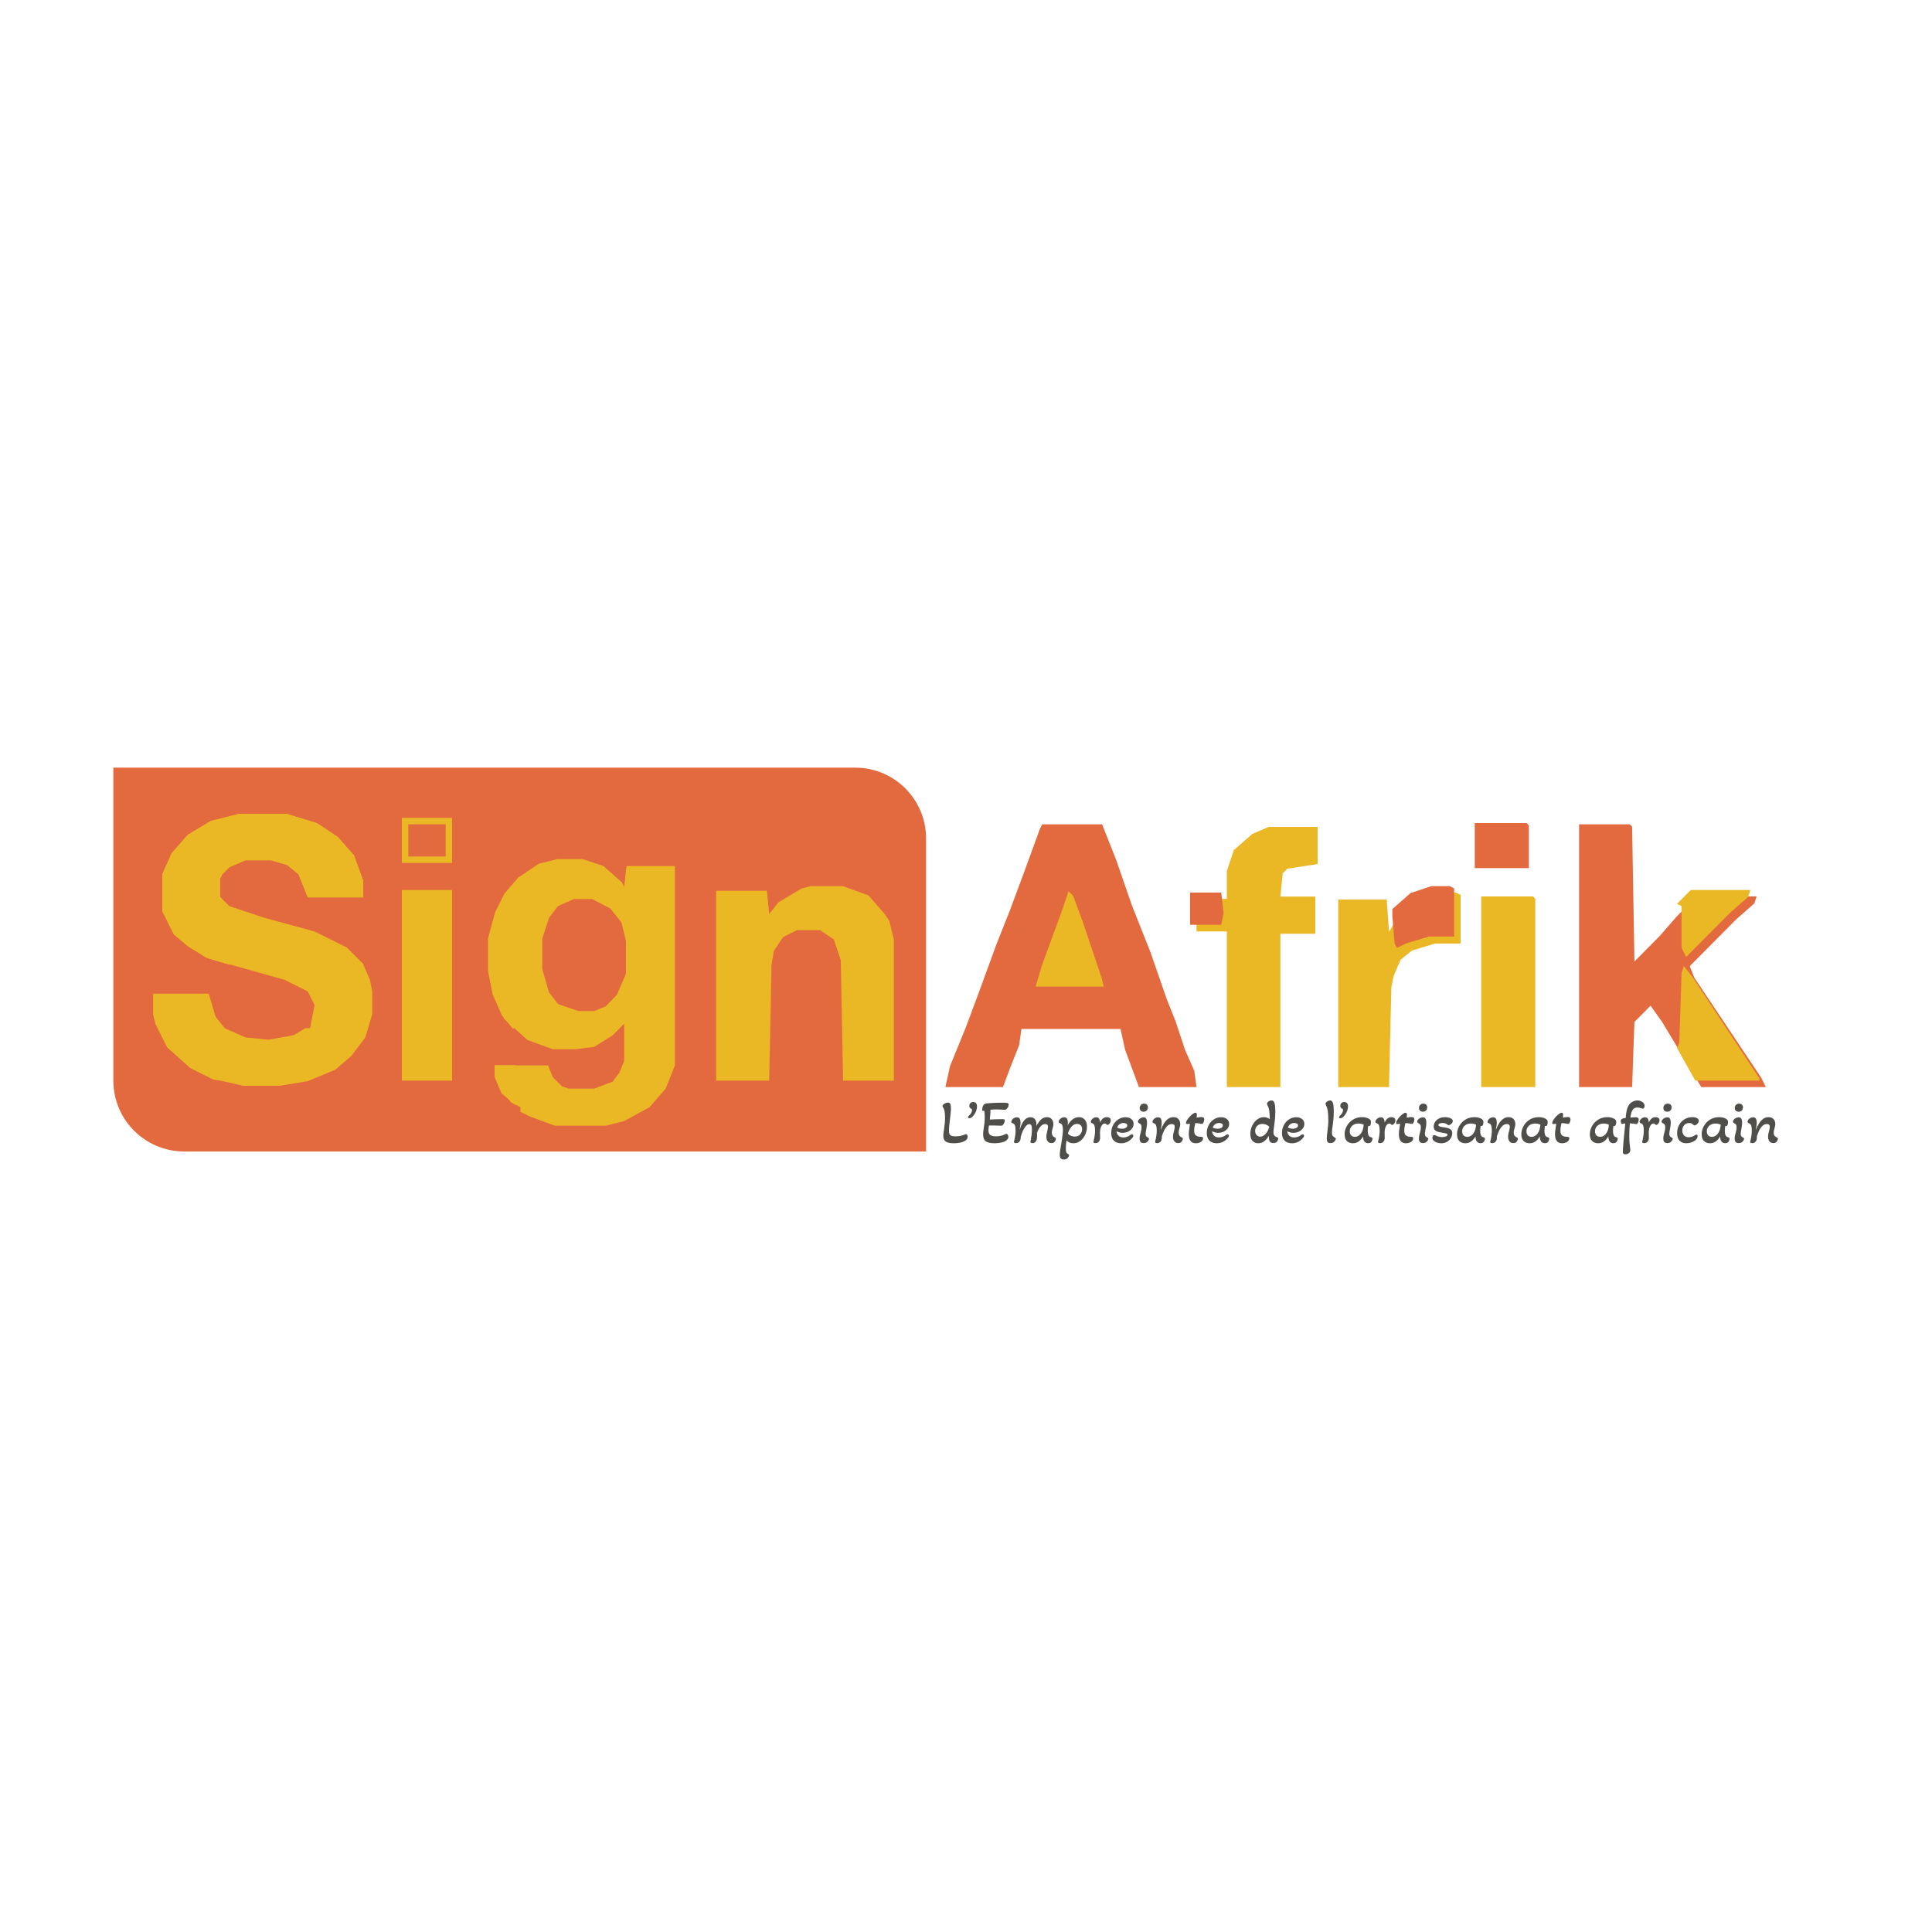 <svg width="1500" height="1500" viewBox="0 0 1500 1500" fill="none" xmlns="http://www.w3.org/2000/svg">
<path d="M88 596H664C694.376 596 719 620.624 719 651V894H143C112.624 894 88 869.376 88 839V596Z" fill="#E3693F"/>
<path d="M432.704 667H452.395L468.506 672.4L482.827 685L484.617 688.6L486.407 672.4H524V827.2L516.84 845.2L504.309 859.6L484.617 870.4L470.296 874H430.914L411.222 866.8L404.062 863.2V859.6L396.901 856L387.951 845.2L384.37 836.2V827.2H425.543L429.123 836.2L436.284 843.4L441.654 845.2H461.346L475.667 839.8L481.037 832.6L484.617 823.6V794.8L475.667 803.8L461.346 812.8L447.025 814.6H429.123L409.432 807.4L391.531 791.2L382.58 771.4L379 753.4V728.2L384.37 708.4L391.531 694L402.272 681.4L418.383 670.6L432.704 667Z" fill="#EAB725"/>
<g filter="url(#filter0_d_67_1482)">
<path d="M804.138 635H850.651L861.385 662.08L873.908 698.186L888.22 734.292L900.743 770.398L907.899 788.451L915.055 810.115L922.211 826.363L924 839H879.275L868.541 810.115L864.963 793.867H788.037L786.248 806.504L779.092 824.558L773.725 839H729L732.578 822.752L745.101 792.062L755.835 763.177L768.358 728.876L779.092 701.796L789.826 672.912L802.349 638.611L804.138 635Z" fill="#E3693F"/>
</g>
<path d="M185.211 632H222.789L246.053 639.153L262.158 649.881L274.684 664.186L281.842 683.856V696.373H238.895L231.737 678.492L222.789 671.339L210.263 667.763H190.579L178.053 673.127L172.684 678.492L170.895 682.068V696.373L178.053 703.525L204.895 712.466L244.263 723.195L269.316 735.712L281.842 748.229L287.211 760.746L289 769.686V787.568L283.632 805.449L272.895 819.754L260.368 830.483L238.895 839.424L217.421 843H188.789L165.526 837.636L147.632 828.695L129.737 812.602L120.789 794.72L119 787.568V771.475H161.947L167.316 789.356L174.474 798.297L190.579 805.449L208.474 807.237L228.158 803.661L237.105 798.297H240.684L244.263 780.415L238.895 769.686L221 760.746L163.737 744.653L147.632 735.712L135.105 724.983L126.158 707.102V678.492L133.316 662.398L145.842 648.093L163.737 637.364L185.211 632Z" fill="#EAB725"/>
<g filter="url(#filter1_d_67_1482)">
<path d="M1221 635H1260.38L1262.17 636.805L1263.96 741.513L1283.65 721.655L1296.19 707.212L1312.3 690.965H1358.84L1357.05 696.381L1342.73 709.018L1306.93 745.124L1310.51 754.15L1362.42 831.779L1366 839H1315.88L1285.44 788.451L1276.49 775.814L1263.96 788.451L1262.17 839H1221V635Z" fill="#E3693F"/>
</g>
<path d="M629.481 688H654.571L674.286 695.19L686.831 709.571L690.416 714.964L694 729.345V839H654.571L652.779 745.524L647.403 729.345L636.649 722.155H618.727L607.974 727.548L600.805 738.333L599.013 749.119L597.221 839H556V691.595H595.429L597.221 709.571L604.39 700.583L622.312 689.798L629.481 688Z" fill="#EAB725"/>
<g filter="url(#filter2_d_67_1482)">
<path d="M980.038 637H1018V665.857L994.5 669.464L990.885 673.071L989.077 691.107H1016.19V719.964H989.077V839H947.5V718.161H924V692.911H947.5V671.268L952.923 655.036L967.385 642.411L980.038 637Z" fill="#EAB725"/>
</g>
<path d="M185.172 632H222.828L246.138 639.2L262.276 650L274.828 664.4L282 684.2V696.8H238.966L231.793 678.8L222.828 671.6L210.276 668H190.552L178 673.4L172.621 678.8L170.828 682.4V696.8L181.586 707.6L179.793 713L178 749L160.069 743.6L145.724 734.6L134.966 725.6L126 707.6V678.8L133.172 662.6L145.724 648.2L163.655 637.4L185.172 632Z" fill="#EAB725"/>
<g filter="url(#filter3_d_67_1482)">
<path d="M1111.08 688H1125.42L1129 689.798V727.548H1109.28L1091.36 732.94L1082.4 740.131L1077.02 752.714L1075.23 761.702L1073.43 839H1034V693.393H1071.64L1073.43 718.56L1080.6 705.976L1094.94 693.393L1111.08 688Z" fill="#EAB725"/>
</g>
<g filter="url(#filter4_d_67_1482)">
<path d="M1145 691H1185.17L1187 692.805V839H1145V691Z" fill="#EAB725"/>
</g>
<path d="M312 691H351V839H312V691Z" fill="#EAB725"/>
<path d="M445.595 698H459.649L473.703 705.25L482.486 716.125L486 730.625V756L478.973 772.312L470.189 781.375L461.405 785H449.108L433.297 779.562L426.27 770.5L421 752.375V728.812L426.27 712.5L433.297 703.438L445.595 698Z" fill="#E3693F"/>
<path d="M185.172 632H222.828L246.138 639.111L262.276 649.778L274.828 664L282 683.556V696H238.966L231.793 678.222L222.828 671.111L210.276 667.556H190.552L179.793 669.333L178 665.778V635.556L185.172 632Z" fill="#EAB725"/>
<path d="M119 772H162.059L167.441 789.895L174.618 798.842L180 802.421L178.206 840L165.647 838.211L147.706 829.263L129.765 813.158L120.794 795.263L119 788.105V772Z" fill="#EAB725"/>
<path d="M1307.33 750L1314.44 759.082L1366 837.184V839H1316.22L1302 813.571L1303.78 809.939L1305.56 755.449L1307.33 750Z" fill="#EAB725"/>
<g filter="url(#filter5_i_67_1482)">
<path d="M825.586 688L829.241 691.61L836.552 711.463L851.172 754.78L853 762H800L805.483 743.951L820.103 704.244L825.586 688Z" fill="#EAB725"/>
</g>
<path d="M396.692 688L400.231 689.79L402 695.161V791.839L398.462 799L389.615 788.258L382.538 772.145L379 754.242V729.177L384.308 709.484L391.385 695.161L396.692 688Z" fill="#EAB725"/>
<path d="M1111.22 688H1125.44L1129 689.778V727.111H1109.44L1091.67 732.444L1084.56 736L1082.78 732.444L1081 711.111V705.778L1095.22 693.333L1111.22 688Z" fill="#E3693F"/>
<path d="M1312.69 691H1359L1357.22 696.379L1342.97 708.931L1309.12 743L1305.56 735.828V703.552L1302 701.759L1312.69 691Z" fill="#EAB725"/>
<g filter="url(#filter6_d_67_1482)">
<path d="M1145 635H1185.17L1187 636.842V670H1145V635Z" fill="#E3693F"/>
</g>
<path d="M314.5 637.5H348.5V667.5H314.5V637.5Z" fill="#E3693F" stroke="#EAB725" stroke-width="5"/>
<path d="M924 693H948.143L950 709.071L948.143 718H924V693Z" fill="#E3693F"/>
<path d="M384 827H400.2L402 828.824V848.882L400.2 858L389.4 848.882L384 836.118V827Z" fill="#EAB725"/>
<path d="M740.527 887.624C738.351 887.624 736.671 887.384 735.487 886.904C734.303 886.424 733.487 885.752 733.039 884.888C732.591 884.024 732.367 883 732.367 881.816C732.367 881.24 732.415 880.6 732.511 879.896C732.607 879.16 732.719 878.328 732.847 877.4C733.423 873.88 733.711 870.76 733.711 868.04C733.711 866.248 733.631 864.728 733.471 863.48C733.343 862.2 732.927 860.984 732.223 859.832C732.095 859.64 731.983 859.448 731.887 859.256C731.791 859.032 731.743 858.856 731.743 858.728C731.743 858.344 731.967 857.944 732.415 857.528C732.863 857.112 733.407 856.76 734.047 856.472C734.687 856.184 735.295 856.04 735.871 856.04C736.959 856.04 737.631 856.472 737.887 857.336C738.175 858.2 738.319 859.432 738.319 861.032C738.319 861.64 738.255 862.616 738.127 863.96C737.999 865.272 737.807 866.952 737.551 869C737.295 870.984 737.103 872.696 736.975 874.136C736.847 875.576 736.783 876.728 736.783 877.592C736.783 878.872 736.927 879.848 737.215 880.52C737.535 881.16 738.047 881.608 738.751 881.864C739.455 882.12 740.447 882.248 741.727 882.248C743.103 882.248 744.415 882.136 745.663 881.912C746.911 881.656 748.127 881.272 749.311 880.76C749.471 880.696 749.615 880.648 749.743 880.616C749.871 880.584 749.983 880.568 750.079 880.568C750.367 880.568 750.639 880.744 750.895 881.096C751.151 881.448 751.279 881.944 751.279 882.584C751.279 883.992 750.511 885.096 748.975 885.896C746.927 887.048 744.111 887.624 740.527 887.624ZM752.6 868.184C752.344 868.184 752.12 868.136 751.928 868.04C751.736 867.912 751.64 867.688 751.64 867.368C751.64 867.112 751.72 866.872 751.88 866.648C752.072 866.424 752.312 866.184 752.6 865.928C753.304 865.288 753.832 864.568 754.184 863.768C754.536 862.936 754.712 862.28 754.712 861.8C754.712 861.544 754.648 861.352 754.52 861.224C754.424 861.064 754.184 860.904 753.8 860.744C753.384 860.488 753.064 860.152 752.84 859.736C752.648 859.32 752.552 858.904 752.552 858.488C752.552 857.752 752.824 857.096 753.368 856.52C753.944 855.912 754.68 855.608 755.576 855.608C756.472 855.608 757.192 855.88 757.736 856.424C758.28 856.968 758.552 857.88 758.552 859.16C758.552 860.184 758.36 861.208 757.976 862.232C757.624 863.256 757.16 864.2 756.584 865.064C756.04 865.896 755.48 866.568 754.904 867.08C754.52 867.464 754.12 867.752 753.704 867.944C753.288 868.104 752.92 868.184 752.6 868.184ZM772.228 887.624C769.188 887.624 766.932 887.144 765.46 886.184C764.02 885.192 763.3 883.352 763.3 880.664C763.3 880.12 763.332 879.464 763.396 878.696C763.492 877.928 763.62 877 763.78 875.912C764.036 874.344 764.228 872.952 764.356 871.736C764.484 870.488 764.548 869.128 764.548 867.656C764.548 866.696 764.516 865.768 764.452 864.872C764.42 863.976 764.34 863.128 764.212 862.328C763.732 862.424 763.412 862.472 763.252 862.472C762.996 862.472 762.82 862.424 762.724 862.328C762.628 862.2 762.58 861.976 762.58 861.656C762.58 860.984 762.66 860.328 762.82 859.688C762.98 859.016 763.204 858.472 763.492 858.056C764.036 857.288 764.868 856.84 765.988 856.712C766.852 856.616 767.908 856.52 769.156 856.424C770.436 856.328 771.732 856.264 773.044 856.232C774.388 856.168 775.588 856.136 776.644 856.136C779.588 856.136 781.332 856.2 781.876 856.328C782.708 856.456 783.124 856.904 783.124 857.672C783.124 858.632 782.788 859.512 782.116 860.312C781.764 860.792 781.412 861.144 781.06 861.368C780.708 861.56 780.212 861.64 779.572 861.608C778.164 861.512 776.932 861.448 775.876 861.416C774.82 861.384 774.084 861.368 773.668 861.368C772.932 861.368 772.164 861.384 771.364 861.416C770.596 861.448 769.812 861.496 769.012 861.56C769.012 862.68 768.964 863.88 768.868 865.16C768.772 866.44 768.644 867.784 768.484 869.192C769.956 869.096 771.62 869.032 773.476 869C775.332 868.936 776.98 868.904 778.42 868.904C779.06 868.904 779.492 868.968 779.716 869.096C779.972 869.224 780.1 869.56 780.1 870.104C780.1 870.616 779.956 871.192 779.668 871.832C779.412 872.44 779.06 872.968 778.612 873.416C778.42 873.608 778.212 873.768 777.988 873.896C777.764 873.992 777.46 874.024 777.076 873.992C775.7 873.928 774.132 873.88 772.372 873.848C770.644 873.816 769.124 873.816 767.812 873.848C767.684 874.584 767.588 875.256 767.524 875.864C767.46 876.472 767.428 877.016 767.428 877.496C767.428 879.256 767.876 880.488 768.772 881.192C769.668 881.896 771.14 882.248 773.188 882.248C774.436 882.248 775.636 882.136 776.788 881.912C777.972 881.688 779.172 881.272 780.388 880.664C780.836 880.408 781.172 880.28 781.396 880.28C781.748 880.28 782.084 880.536 782.404 881.048C782.756 881.528 782.932 882.056 782.932 882.632C782.932 883.336 782.66 884.008 782.116 884.648C781.604 885.256 780.916 885.784 780.052 886.232C779.06 886.68 777.876 887.016 776.5 887.24C775.124 887.496 773.7 887.624 772.228 887.624ZM788.793 887.528C787.641 887.528 787.129 887.144 787.257 886.376C787.609 885 787.897 883.608 788.121 882.2C788.377 880.76 788.505 879.384 788.505 878.072C788.505 876.376 788.393 875.144 788.169 874.376C787.977 873.576 787.705 873.032 787.353 872.744C787.001 872.424 786.569 872.184 786.057 872.024C785.833 871.928 785.625 871.8 785.433 871.64C785.273 871.48 785.193 871.256 785.193 870.968C785.193 870.52 785.369 870.024 785.721 869.48C786.073 868.936 786.569 868.472 787.209 868.088C787.881 867.672 788.633 867.464 789.465 867.464C790.553 867.464 791.305 867.848 791.721 868.616C792.137 869.352 792.345 870.328 792.345 871.544C792.345 872.344 792.265 873.24 792.105 874.232C791.945 875.224 791.785 876.12 791.625 876.92L791.721 876.968C792.233 875.272 792.857 873.704 793.593 872.264C794.361 870.824 795.273 869.656 796.329 868.76C797.417 867.864 798.665 867.416 800.073 867.416C801.513 867.416 802.649 867.912 803.481 868.904C804.313 869.864 804.729 871.288 804.729 873.176V874.232C805.657 872.28 806.777 870.648 808.089 869.336C809.433 868.024 811.049 867.368 812.937 867.368C814.473 867.368 815.673 867.88 816.537 868.904C817.401 869.928 817.833 871.208 817.833 872.744C817.833 873.352 817.769 873.944 817.641 874.52C817.513 875.064 817.369 875.608 817.209 876.152C817.081 876.664 816.953 877.192 816.825 877.736C816.697 878.28 816.633 878.824 816.633 879.368C816.633 881.288 817.449 882.536 819.081 883.112C819.305 883.208 819.481 883.32 819.609 883.448C819.737 883.544 819.801 883.736 819.801 884.024C819.801 884.312 819.705 884.728 819.513 885.272C819.353 885.816 819.017 886.328 818.505 886.808C817.993 887.256 817.257 887.48 816.297 887.48C815.049 887.48 814.089 887.032 813.417 886.136C812.745 885.208 812.409 884.04 812.409 882.632C812.409 881.928 812.473 881.192 812.601 880.424C812.729 879.656 812.889 878.92 813.081 878.216C813.241 877.576 813.369 876.968 813.465 876.392C813.593 875.816 813.657 875.32 813.657 874.904C813.657 874.136 813.465 873.576 813.081 873.224C812.729 872.872 812.249 872.696 811.641 872.696C810.617 872.696 809.689 873.016 808.857 873.656C808.057 874.296 807.337 875.128 806.697 876.152C806.089 877.176 805.561 878.296 805.113 879.512C805.145 879.8 805.161 880.184 805.161 880.664C805.193 881.112 805.209 881.512 805.209 881.864C805.209 882.472 805.161 883.112 805.065 883.784C805.001 884.456 804.857 885.016 804.633 885.464C804.377 886.072 803.993 886.568 803.481 886.952C803.001 887.336 802.345 887.528 801.513 887.528C801.161 887.528 800.825 887.448 800.505 887.288C800.185 887.16 800.025 886.936 800.025 886.616C800.025 886.488 800.121 885.928 800.313 884.936C800.505 883.912 800.697 882.664 800.889 881.192C801.081 879.72 801.177 878.28 801.177 876.872C801.177 875.336 801.017 874.28 800.697 873.704C800.377 873.096 799.897 872.792 799.257 872.792C798.457 872.792 797.689 873.128 796.953 873.8C796.249 874.472 795.593 875.336 794.985 876.392C794.409 877.448 793.897 878.552 793.449 879.704C793.033 880.856 792.697 881.928 792.441 882.92V883.448C792.441 884.632 792.105 885.608 791.433 886.376C790.793 887.144 789.913 887.528 788.793 887.528ZM825.879 900.248C824.919 900.248 824.167 899.976 823.623 899.432C823.079 898.92 822.807 897.976 822.807 896.6C822.807 895.672 822.903 894.504 823.095 893.096C823.319 891.688 823.575 890.2 823.863 888.632C824.087 887.384 824.295 886.072 824.487 884.696C824.711 883.32 824.887 881.976 825.015 880.664C825.175 879.32 825.255 878.12 825.255 877.064C825.255 875.848 825.111 874.792 824.823 873.896C824.567 873 824.023 872.424 823.191 872.168C822.871 872.04 822.583 871.896 822.327 871.736C822.071 871.576 821.943 871.32 821.943 870.968C821.943 870.52 822.119 870.024 822.471 869.48C822.823 868.936 823.319 868.472 823.959 868.088C824.631 867.672 825.383 867.464 826.215 867.464C827.303 867.464 828.055 867.848 828.471 868.616C828.887 869.352 829.095 870.328 829.095 871.544C829.095 871.896 829.079 872.264 829.047 872.648C829.015 873 828.967 873.368 828.903 873.752C829.831 871.96 831.047 870.456 832.551 869.24C834.087 867.992 835.815 867.368 837.735 867.368C839.655 867.368 841.159 868.024 842.247 869.336C843.367 870.616 843.927 872.36 843.927 874.568C843.927 876.2 843.671 877.8 843.159 879.368C842.647 880.904 841.927 882.296 840.999 883.544C840.071 884.792 838.951 885.784 837.639 886.52C836.359 887.256 834.919 887.624 833.319 887.624C832.167 887.624 831.159 887.416 830.295 887C829.431 886.616 828.679 886.104 828.039 885.464C827.911 886.296 827.783 887.304 827.655 888.488C827.559 889.672 827.511 890.776 827.511 891.8C827.511 892.984 827.639 893.912 827.895 894.584C828.183 895.256 828.727 895.768 829.527 896.12C829.879 896.28 830.055 896.536 830.055 896.888C830.055 897.144 829.927 897.544 829.671 898.088C829.415 898.632 828.983 899.128 828.375 899.576C827.799 900.024 826.967 900.248 825.879 900.248ZM834.423 882.44C836.247 882.44 837.655 881.864 838.647 880.712C839.639 879.56 840.135 878.232 840.135 876.728C840.135 875.416 839.783 874.408 839.079 873.704C838.375 872.968 837.431 872.6 836.247 872.6C835.031 872.6 833.959 872.968 833.031 873.704C832.103 874.408 831.303 875.336 830.631 876.488C829.991 877.64 829.463 878.872 829.047 880.184C830.647 881.688 832.439 882.44 834.423 882.44ZM850.485 887.528C849.973 887.528 849.557 887.432 849.237 887.24C848.949 887.08 848.853 886.792 848.949 886.376C849.301 885 849.589 883.608 849.813 882.2C850.069 880.76 850.197 879.384 850.197 878.072C850.197 876.376 850.085 875.144 849.861 874.376C849.669 873.576 849.397 873.032 849.045 872.744C848.693 872.424 848.261 872.184 847.749 872.024C847.525 871.928 847.317 871.8 847.125 871.64C846.965 871.48 846.885 871.256 846.885 870.968C846.885 870.52 847.061 870.024 847.413 869.48C847.765 868.936 848.261 868.472 848.901 868.088C849.541 867.672 850.277 867.464 851.109 867.464C852.197 867.464 852.949 867.848 853.365 868.616C853.813 869.352 854.037 870.328 854.037 871.544C854.613 870.264 855.317 869.256 856.149 868.52C857.013 867.752 858.085 867.368 859.365 867.368C860.229 867.368 860.949 867.56 861.525 867.944C862.101 868.328 862.389 868.952 862.389 869.816C862.389 870.68 862.101 871.496 861.525 872.264C860.981 873 860.421 873.368 859.845 873.368C859.749 873.368 859.637 873.352 859.509 873.32C859.381 873.288 859.269 873.208 859.173 873.08C858.757 872.568 858.245 872.312 857.637 872.312C856.709 872.312 855.893 872.92 855.189 874.136C854.485 875.352 854.101 877.032 854.037 879.176C854.069 879.976 854.085 880.792 854.085 881.624C854.117 882.456 854.133 883.064 854.133 883.448C854.133 884.632 853.797 885.608 853.125 886.376C852.485 887.144 851.605 887.528 850.485 887.528ZM870.469 887.624C868.037 887.624 866.133 886.936 864.757 885.56C863.413 884.152 862.741 882.2 862.741 879.704C862.741 877.432 863.237 875.368 864.229 873.512C865.221 871.656 866.549 870.184 868.213 869.096C869.909 867.976 871.765 867.416 873.781 867.416C875.701 867.416 877.237 867.896 878.389 868.856C879.541 869.784 880.117 871.032 880.117 872.6C880.117 873.848 879.733 875 878.965 876.056C878.197 877.112 877.173 877.96 875.893 878.6C874.613 879.208 873.189 879.512 871.621 879.512C869.701 879.512 868.133 879.08 866.917 878.216C866.949 879.688 867.445 880.872 868.405 881.768C869.397 882.664 870.661 883.112 872.197 883.112C873.125 883.112 874.069 882.952 875.029 882.632C876.021 882.28 876.869 881.816 877.573 881.24C878.021 880.856 878.437 880.664 878.821 880.664C879.141 880.664 879.397 880.776 879.589 881C879.813 881.192 879.925 881.448 879.925 881.768C879.925 882.472 879.317 883.4 878.101 884.552C875.957 886.6 873.413 887.624 870.469 887.624ZM871.189 876.344C872.341 876.344 873.301 876.104 874.069 875.624C874.837 875.144 875.221 874.536 875.221 873.8C875.221 873.192 874.965 872.728 874.453 872.408C873.941 872.056 873.237 871.88 872.341 871.88C871.157 871.88 870.117 872.2 869.221 872.84C868.357 873.448 867.733 874.312 867.349 875.432C867.797 875.72 868.373 875.944 869.077 876.104C869.781 876.264 870.485 876.344 871.189 876.344ZM887.825 863.144C886.929 863.112 886.209 862.84 885.665 862.328C885.121 861.816 884.849 861.096 884.849 860.168C884.881 859.176 885.217 858.376 885.857 857.768C886.497 857.128 887.313 856.824 888.305 856.856C889.233 856.888 889.953 857.16 890.465 857.672C891.009 858.184 891.265 858.904 891.233 859.832C891.201 860.792 890.881 861.592 890.273 862.232C889.665 862.84 888.849 863.144 887.825 863.144ZM887.873 887.48C886.913 887.48 886.161 887.224 885.617 886.712C885.073 886.168 884.801 885.256 884.801 883.976C884.801 883.24 884.865 882.52 884.993 881.816C885.153 881.112 885.329 880.424 885.521 879.752C885.745 879.048 885.921 878.328 886.049 877.592C886.209 876.856 886.289 876.072 886.289 875.24C886.289 874.664 886.209 874.12 886.049 873.608C885.889 873.064 885.537 872.664 884.993 872.408C884.577 872.184 884.209 871.96 883.889 871.736C883.601 871.48 883.457 871.16 883.457 870.776C883.457 870.328 883.665 869.848 884.081 869.336C884.497 868.824 885.041 868.392 885.713 868.04C886.417 867.656 887.137 867.464 887.873 867.464C888.673 867.464 889.249 867.672 889.601 868.088C889.985 868.504 890.241 869.032 890.369 869.672C890.497 870.312 890.561 870.968 890.561 871.64C890.561 872.664 890.481 873.672 890.321 874.664C890.161 875.624 890.001 876.52 889.841 877.352C889.713 877.96 889.617 878.52 889.553 879.032C889.489 879.544 889.457 880.024 889.457 880.472C889.457 881.272 889.649 881.88 890.033 882.296C890.417 882.68 890.961 883.048 891.665 883.4C891.953 883.56 892.097 883.8 892.097 884.12C892.097 884.376 891.969 884.776 891.713 885.32C891.457 885.864 891.009 886.36 890.369 886.808C889.761 887.256 888.929 887.48 887.873 887.48ZM898.387 887.528C897.235 887.528 896.723 887.144 896.851 886.376C897.203 885 897.491 883.608 897.715 882.2C897.971 880.76 898.099 879.384 898.099 878.072C898.099 876.376 897.987 875.144 897.763 874.376C897.571 873.576 897.299 873.032 896.947 872.744C896.595 872.424 896.163 872.184 895.651 872.024C895.427 871.928 895.219 871.8 895.027 871.64C894.867 871.48 894.787 871.256 894.787 870.968C894.787 870.52 894.963 870.024 895.315 869.48C895.667 868.936 896.163 868.472 896.803 868.088C897.475 867.672 898.227 867.464 899.059 867.464C900.147 867.464 900.899 867.848 901.315 868.616C901.731 869.352 901.939 870.328 901.939 871.544C901.939 872.344 901.859 873.24 901.699 874.232C901.539 875.224 901.379 876.12 901.219 876.92L901.363 876.968C902.003 875.272 902.771 873.704 903.667 872.264C904.595 870.792 905.667 869.608 906.883 868.712C908.099 867.816 909.507 867.368 911.107 867.368C912.803 867.368 914.099 867.88 914.995 868.904C915.891 869.928 916.339 871.208 916.339 872.744C916.339 873.384 916.259 873.992 916.099 874.568C915.971 875.144 915.827 875.704 915.667 876.248C915.507 876.76 915.363 877.288 915.235 877.832C915.139 878.376 915.091 878.92 915.091 879.464C915.091 881.288 915.955 882.52 917.683 883.16C918.131 883.352 918.355 883.64 918.355 884.024C918.355 884.312 918.259 884.728 918.067 885.272C917.875 885.816 917.523 886.328 917.011 886.808C916.499 887.256 915.747 887.48 914.755 887.48C913.475 887.48 912.483 887.032 911.779 886.136C911.075 885.208 910.723 884.04 910.723 882.632C910.723 881.832 910.803 881.032 910.963 880.232C911.155 879.4 911.347 878.632 911.539 877.928C911.667 877.384 911.779 876.856 911.875 876.344C912.003 875.8 912.067 875.32 912.067 874.904C912.067 873.432 911.299 872.696 909.763 872.696C908.451 872.696 907.299 873.192 906.307 874.184C905.315 875.144 904.467 876.36 903.763 877.832C903.059 879.304 902.483 880.792 902.035 882.296V883.448C902.035 884.632 901.699 885.608 901.027 886.376C900.387 887.144 899.507 887.528 898.387 887.528ZM928.441 887.624C926.489 887.624 925.081 886.984 924.217 885.704C923.385 884.392 922.969 882.712 922.969 880.664C922.969 879.928 923.001 879.208 923.065 878.504C923.161 877.8 923.257 877.096 923.353 876.392C923.449 875.688 923.545 875 923.641 874.328C923.737 873.656 923.817 873.016 923.881 872.408C923.209 872.6 922.537 872.696 921.865 872.696C921.161 872.696 920.809 872.408 920.809 871.832C920.809 871.224 921.081 870.488 921.625 869.624C922.169 868.728 922.841 867.848 923.641 866.984C924.473 866.12 925.289 865.4 926.089 864.824C926.921 864.216 927.625 863.912 928.201 863.912C928.905 863.912 929.257 864.52 929.257 865.736C929.257 866.056 929.225 866.392 929.161 866.744C929.129 867.064 929.081 867.4 929.017 867.752C929.625 867.624 930.233 867.512 930.841 867.416C931.481 867.32 932.089 867.272 932.665 867.272C933.401 867.272 933.961 867.4 934.345 867.656C934.761 867.912 934.969 868.408 934.969 869.144C934.969 869.912 934.777 870.68 934.393 871.448C934.041 872.216 933.641 872.6 933.193 872.6C933.097 872.6 932.937 872.584 932.713 872.552C932.489 872.52 932.217 872.472 931.897 872.408C931.481 872.312 930.953 872.216 930.313 872.12C929.673 872.024 928.905 871.976 928.009 871.976C927.785 872.968 927.577 873.992 927.385 875.048C927.225 876.072 927.145 877 927.145 877.832C927.145 879.688 927.609 880.952 928.537 881.624C929.465 882.296 930.809 882.632 932.569 882.632C933.113 882.632 933.497 882.728 933.721 882.92C933.945 883.08 934.057 883.384 934.057 883.832C934.057 884.888 933.513 885.784 932.425 886.52C931.337 887.256 930.009 887.624 928.441 887.624ZM944.673 887.624C942.241 887.624 940.337 886.936 938.961 885.56C937.617 884.152 936.945 882.2 936.945 879.704C936.945 877.432 937.441 875.368 938.433 873.512C939.425 871.656 940.753 870.184 942.417 869.096C944.113 867.976 945.969 867.416 947.984 867.416C949.905 867.416 951.441 867.896 952.593 868.856C953.745 869.784 954.321 871.032 954.321 872.6C954.321 873.848 953.937 875 953.169 876.056C952.401 877.112 951.377 877.96 950.097 878.6C948.817 879.208 947.393 879.512 945.825 879.512C943.905 879.512 942.337 879.08 941.121 878.216C941.153 879.688 941.649 880.872 942.609 881.768C943.601 882.664 944.865 883.112 946.401 883.112C947.329 883.112 948.273 882.952 949.233 882.632C950.225 882.28 951.073 881.816 951.777 881.24C952.225 880.856 952.641 880.664 953.025 880.664C953.345 880.664 953.601 880.776 953.793 881C954.017 881.192 954.129 881.448 954.129 881.768C954.129 882.472 953.521 883.4 952.305 884.552C950.161 886.6 947.617 887.624 944.673 887.624ZM945.393 876.344C946.545 876.344 947.505 876.104 948.273 875.624C949.041 875.144 949.424 874.536 949.424 873.8C949.424 873.192 949.169 872.728 948.657 872.408C948.145 872.056 947.441 871.88 946.545 871.88C945.361 871.88 944.321 872.2 943.425 872.84C942.561 873.448 941.937 874.312 941.553 875.432C942.001 875.72 942.577 875.944 943.281 876.104C943.985 876.264 944.689 876.344 945.393 876.344ZM976.933 887.624C975.013 887.624 973.493 886.984 972.373 885.704C971.285 884.424 970.741 882.68 970.741 880.472C970.741 878.84 970.997 877.24 971.509 875.672C972.053 874.104 972.805 872.696 973.765 871.448C974.725 870.2 975.845 869.208 977.125 868.472C978.405 867.736 979.797 867.368 981.301 867.368C982.261 867.368 983.109 867.512 983.845 867.8C984.613 868.088 985.285 868.456 985.861 868.904C985.829 866.728 985.717 864.776 985.525 863.048C985.333 861.32 984.869 859.72 984.133 858.248C984.005 857.992 983.893 857.768 983.797 857.576C983.733 857.352 983.701 857.144 983.701 856.952C983.701 856.504 983.877 856.088 984.229 855.704C984.613 855.32 985.077 855 985.621 854.744C986.165 854.488 986.677 854.36 987.157 854.36C988.021 854.36 988.661 854.744 989.077 855.512C989.525 856.248 989.813 857.272 989.941 858.584C990.069 859.864 990.133 861.336 990.133 863C990.133 865.432 990.021 867.624 989.797 869.576C989.573 871.528 989.365 873.24 989.173 874.712C989.045 875.672 988.933 876.504 988.837 877.208C988.741 877.912 988.693 878.488 988.693 878.936C988.693 881.208 989.669 882.552 991.621 882.968C992.133 883.064 992.389 883.4 992.389 883.976C992.389 884.328 992.277 884.776 992.053 885.32C991.861 885.864 991.493 886.36 990.949 886.808C990.405 887.224 989.621 887.432 988.597 887.432C987.221 887.432 986.293 886.968 985.813 886.04C985.333 885.112 985.093 883.704 985.093 881.816C984.197 883.448 983.061 884.824 981.685 885.944C980.309 887.064 978.725 887.624 976.933 887.624ZM978.421 882.488C979.317 882.488 980.213 882.2 981.109 881.624C982.005 881.048 982.805 880.264 983.509 879.272C983.925 878.664 984.293 877.976 984.613 877.208C984.965 876.408 985.285 875.608 985.573 874.808C983.941 873.336 982.133 872.6 980.149 872.6C978.421 872.6 977.045 873.128 976.021 874.184C974.997 875.208 974.485 876.488 974.485 878.024C974.485 879.336 974.869 880.408 975.637 881.24C976.405 882.072 977.333 882.488 978.421 882.488ZM1003.03 887.624C1000.6 887.624 998.696 886.936 997.32 885.56C995.976 884.152 995.304 882.2 995.304 879.704C995.304 877.432 995.8 875.368 996.792 873.512C997.784 871.656 999.112 870.184 1000.78 869.096C1002.47 867.976 1004.33 867.416 1006.34 867.416C1008.26 867.416 1009.8 867.896 1010.95 868.856C1012.1 869.784 1012.68 871.032 1012.68 872.6C1012.68 873.848 1012.3 875 1011.53 876.056C1010.76 877.112 1009.74 877.96 1008.46 878.6C1007.18 879.208 1005.75 879.512 1004.18 879.512C1002.26 879.512 1000.7 879.08 999.48 878.216C999.512 879.688 1000.01 880.872 1000.97 881.768C1001.96 882.664 1003.22 883.112 1004.76 883.112C1005.69 883.112 1006.63 882.952 1007.59 882.632C1008.58 882.28 1009.43 881.816 1010.14 881.24C1010.58 880.856 1011 880.664 1011.38 880.664C1011.7 880.664 1011.96 880.776 1012.15 881C1012.38 881.192 1012.49 881.448 1012.49 881.768C1012.49 882.472 1011.88 883.4 1010.66 884.552C1008.52 886.6 1005.98 887.624 1003.03 887.624ZM1003.75 876.344C1004.9 876.344 1005.86 876.104 1006.63 875.624C1007.4 875.144 1007.78 874.536 1007.78 873.8C1007.78 873.192 1007.53 872.728 1007.02 872.408C1006.5 872.056 1005.8 871.88 1004.9 871.88C1003.72 871.88 1002.68 872.2 1001.78 872.84C1000.92 873.448 1000.3 874.312 999.912 875.432C1000.36 875.72 1000.94 875.944 1001.64 876.104C1002.34 876.264 1003.05 876.344 1003.75 876.344ZM1032.84 887.48C1031.92 887.48 1031.23 887.224 1030.78 886.712C1030.33 886.2 1030.11 885.304 1030.11 884.024C1030.11 883.416 1030.16 882.632 1030.25 881.672C1030.35 880.712 1030.46 879.672 1030.59 878.552C1030.78 877.176 1030.94 875.736 1031.07 874.232C1031.23 872.728 1031.31 871.288 1031.31 869.912C1031.31 867.96 1031.21 865.944 1031.02 863.864C1030.86 861.752 1030.38 859.912 1029.58 858.344C1029.29 857.704 1029.15 857.24 1029.15 856.952C1029.15 856.536 1029.32 856.136 1029.68 855.752C1030.06 855.368 1030.52 855.048 1031.07 854.792C1031.61 854.504 1032.14 854.36 1032.65 854.36C1033.48 854.36 1034.11 854.744 1034.52 855.512C1034.94 856.248 1035.21 857.272 1035.34 858.584C1035.47 859.864 1035.53 861.336 1035.53 863C1035.53 865.528 1035.42 867.72 1035.2 869.576C1035 871.432 1034.81 873.064 1034.62 874.472C1034.49 875.4 1034.36 876.28 1034.24 877.112C1034.14 877.944 1034.09 878.696 1034.09 879.368C1034.09 880.488 1034.27 881.304 1034.62 881.816C1035 882.296 1035.61 882.776 1036.44 883.256C1036.67 883.384 1036.83 883.512 1036.92 883.64C1037.05 883.736 1037.12 883.896 1037.12 884.12C1037.12 884.376 1036.99 884.776 1036.73 885.32C1036.48 885.864 1036.03 886.36 1035.39 886.808C1034.78 887.256 1033.93 887.48 1032.84 887.48ZM1040.65 868.184C1040.39 868.184 1040.17 868.136 1039.97 868.04C1039.78 867.912 1039.69 867.688 1039.69 867.368C1039.69 867.112 1039.77 866.872 1039.93 866.648C1040.12 866.424 1040.36 866.184 1040.65 865.928C1041.35 865.288 1041.88 864.568 1042.23 863.768C1042.58 862.936 1042.76 862.28 1042.76 861.8C1042.76 861.544 1042.69 861.352 1042.57 861.224C1042.47 861.064 1042.23 860.904 1041.85 860.744C1041.43 860.488 1041.11 860.152 1040.89 859.736C1040.69 859.32 1040.6 858.904 1040.6 858.488C1040.6 857.752 1040.87 857.096 1041.41 856.52C1041.99 855.912 1042.73 855.608 1043.62 855.608C1044.52 855.608 1045.24 855.88 1045.78 856.424C1046.33 856.968 1046.6 857.88 1046.6 859.16C1046.6 860.184 1046.41 861.208 1046.02 862.232C1045.67 863.256 1045.21 864.2 1044.63 865.064C1044.09 865.896 1043.53 866.568 1042.95 867.08C1042.57 867.464 1042.17 867.752 1041.75 867.944C1041.33 868.104 1040.97 868.184 1040.65 868.184ZM1050.34 887.624C1048.42 887.624 1046.87 887.032 1045.68 885.848C1044.53 884.632 1043.95 882.904 1043.95 880.664C1043.95 879.064 1044.26 877.48 1044.87 875.912C1045.51 874.312 1046.42 872.872 1047.6 871.592C1048.79 870.312 1050.21 869.288 1051.87 868.52C1053.54 867.752 1055.41 867.368 1057.49 867.368C1059.41 867.368 1061.04 867.704 1062.39 868.376C1063.76 869.016 1064.45 869.896 1064.45 871.016C1064.45 871.304 1064.42 871.688 1064.35 872.168C1064.29 872.616 1064.21 872.984 1064.11 873.272C1064.02 873.528 1063.87 873.768 1063.68 873.992C1063.52 874.184 1063.3 874.28 1063.01 874.28C1062.88 874.28 1062.64 874.232 1062.29 874.136C1062.16 874.808 1062.07 875.464 1062 876.104C1061.94 876.744 1061.91 877.384 1061.91 878.024C1061.91 879.24 1062.08 880.328 1062.43 881.288C1062.82 882.216 1063.55 882.792 1064.64 883.016C1064.93 883.08 1065.15 883.176 1065.31 883.304C1065.51 883.432 1065.6 883.704 1065.6 884.12C1065.6 884.472 1065.51 884.92 1065.31 885.464C1065.15 886.008 1064.82 886.504 1064.31 886.952C1063.83 887.368 1063.12 887.576 1062.19 887.576C1060.95 887.576 1059.99 887.128 1059.31 886.232C1058.64 885.304 1058.31 883.992 1058.31 882.296C1057.44 883.864 1056.34 885.144 1054.99 886.136C1053.68 887.128 1052.13 887.624 1050.34 887.624ZM1051.87 882.632C1053.15 882.632 1054.27 882.232 1055.23 881.432C1056.23 880.632 1056.99 879.624 1057.54 878.408C1057.89 877.64 1058.16 876.808 1058.35 875.912C1058.55 874.984 1058.67 874.072 1058.74 873.176C1058.19 872.92 1057.57 872.712 1056.87 872.552C1056.16 872.392 1055.43 872.312 1054.66 872.312C1052.71 872.312 1051.09 872.888 1049.81 874.04C1048.56 875.192 1047.94 876.632 1047.94 878.36C1047.94 879.64 1048.29 880.68 1048.99 881.48C1049.7 882.248 1050.66 882.632 1051.87 882.632ZM1071.45 887.528C1070.94 887.528 1070.53 887.432 1070.21 887.24C1069.92 887.08 1069.82 886.792 1069.92 886.376C1070.27 885 1070.56 883.608 1070.78 882.2C1071.04 880.76 1071.17 879.384 1071.17 878.072C1071.17 876.376 1071.05 875.144 1070.83 874.376C1070.64 873.576 1070.37 873.032 1070.01 872.744C1069.66 872.424 1069.23 872.184 1068.72 872.024C1068.49 871.928 1068.29 871.8 1068.09 871.64C1067.93 871.48 1067.85 871.256 1067.85 870.968C1067.85 870.52 1068.03 870.024 1068.38 869.48C1068.73 868.936 1069.23 868.472 1069.87 868.088C1070.51 867.672 1071.25 867.464 1072.08 867.464C1073.17 867.464 1073.92 867.848 1074.33 868.616C1074.78 869.352 1075.01 870.328 1075.01 871.544C1075.58 870.264 1076.29 869.256 1077.12 868.52C1077.98 867.752 1079.05 867.368 1080.33 867.368C1081.2 867.368 1081.92 867.56 1082.49 867.944C1083.07 868.328 1083.36 868.952 1083.36 869.816C1083.36 870.68 1083.07 871.496 1082.49 872.264C1081.95 873 1081.39 873.368 1080.81 873.368C1080.72 873.368 1080.61 873.352 1080.48 873.32C1080.35 873.288 1080.24 873.208 1080.14 873.08C1079.73 872.568 1079.21 872.312 1078.61 872.312C1077.68 872.312 1076.86 872.92 1076.16 874.136C1075.45 875.352 1075.07 877.032 1075.01 879.176C1075.04 879.976 1075.05 880.792 1075.05 881.624C1075.09 882.456 1075.1 883.064 1075.1 883.448C1075.1 884.632 1074.77 885.608 1074.09 886.376C1073.45 887.144 1072.57 887.528 1071.45 887.528ZM1091.57 887.624C1089.61 887.624 1088.21 886.984 1087.34 885.704C1086.51 884.392 1086.09 882.712 1086.09 880.664C1086.09 879.928 1086.13 879.208 1086.19 878.504C1086.29 877.8 1086.38 877.096 1086.48 876.392C1086.57 875.688 1086.67 875 1086.77 874.328C1086.86 873.656 1086.94 873.016 1087.01 872.408C1086.33 872.6 1085.66 872.696 1084.99 872.696C1084.29 872.696 1083.93 872.408 1083.93 871.832C1083.93 871.224 1084.21 870.488 1084.75 869.624C1085.29 868.728 1085.97 867.848 1086.77 866.984C1087.6 866.12 1088.41 865.4 1089.21 864.824C1090.05 864.216 1090.75 863.912 1091.33 863.912C1092.03 863.912 1092.38 864.52 1092.38 865.736C1092.38 866.056 1092.35 866.392 1092.29 866.744C1092.25 867.064 1092.21 867.4 1092.14 867.752C1092.75 867.624 1093.36 867.512 1093.97 867.416C1094.61 867.32 1095.21 867.272 1095.79 867.272C1096.53 867.272 1097.09 867.4 1097.47 867.656C1097.89 867.912 1098.09 868.408 1098.09 869.144C1098.09 869.912 1097.9 870.68 1097.52 871.448C1097.17 872.216 1096.77 872.6 1096.32 872.6C1096.22 872.6 1096.06 872.584 1095.84 872.552C1095.61 872.52 1095.34 872.472 1095.02 872.408C1094.61 872.312 1094.08 872.216 1093.44 872.12C1092.8 872.024 1092.03 871.976 1091.13 871.976C1090.91 872.968 1090.7 873.992 1090.51 875.048C1090.35 876.072 1090.27 877 1090.27 877.832C1090.27 879.688 1090.73 880.952 1091.66 881.624C1092.59 882.296 1093.93 882.632 1095.69 882.632C1096.24 882.632 1096.62 882.728 1096.85 882.92C1097.07 883.08 1097.18 883.384 1097.18 883.832C1097.18 884.888 1096.64 885.784 1095.55 886.52C1094.46 887.256 1093.13 887.624 1091.57 887.624ZM1104.67 863.144C1103.77 863.112 1103.05 862.84 1102.51 862.328C1101.96 861.816 1101.69 861.096 1101.69 860.168C1101.72 859.176 1102.06 858.376 1102.7 857.768C1103.34 857.128 1104.16 856.824 1105.15 856.856C1106.08 856.888 1106.8 857.16 1107.31 857.672C1107.85 858.184 1108.11 858.904 1108.08 859.832C1108.04 860.792 1107.72 861.592 1107.12 862.232C1106.51 862.84 1105.69 863.144 1104.67 863.144ZM1104.72 887.48C1103.76 887.48 1103 887.224 1102.46 886.712C1101.92 886.168 1101.64 885.256 1101.64 883.976C1101.64 883.24 1101.71 882.52 1101.84 881.816C1102 881.112 1102.17 880.424 1102.36 879.752C1102.59 879.048 1102.76 878.328 1102.89 877.592C1103.05 876.856 1103.13 876.072 1103.13 875.24C1103.13 874.664 1103.05 874.12 1102.89 873.608C1102.73 873.064 1102.38 872.664 1101.84 872.408C1101.42 872.184 1101.05 871.96 1100.73 871.736C1100.44 871.48 1100.3 871.16 1100.3 870.776C1100.3 870.328 1100.51 869.848 1100.92 869.336C1101.34 868.824 1101.88 868.392 1102.56 868.04C1103.26 867.656 1103.98 867.464 1104.72 867.464C1105.52 867.464 1106.09 867.672 1106.44 868.088C1106.83 868.504 1107.08 869.032 1107.21 869.672C1107.34 870.312 1107.4 870.968 1107.4 871.64C1107.4 872.664 1107.32 873.672 1107.16 874.664C1107 875.624 1106.84 876.52 1106.68 877.352C1106.56 877.96 1106.46 878.52 1106.4 879.032C1106.33 879.544 1106.3 880.024 1106.3 880.472C1106.3 881.272 1106.49 881.88 1106.88 882.296C1107.26 882.68 1107.8 883.048 1108.51 883.4C1108.8 883.56 1108.94 883.8 1108.94 884.12C1108.94 884.376 1108.81 884.776 1108.56 885.32C1108.3 885.864 1107.85 886.36 1107.21 886.808C1106.6 887.256 1105.77 887.48 1104.72 887.48ZM1118.88 887.624C1117.69 887.624 1116.59 887.448 1115.57 887.096C1114.54 886.744 1113.71 886.248 1113.07 885.608C1112.43 884.968 1112.11 884.2 1112.11 883.304C1112.11 882.824 1112.22 882.376 1112.45 881.96C1112.7 881.512 1113.1 881.288 1113.65 881.288C1113.93 881.288 1114.24 881.368 1114.56 881.528C1115.13 881.848 1115.87 882.152 1116.77 882.44C1117.66 882.696 1118.61 882.824 1119.6 882.824C1120.72 882.824 1121.71 882.664 1122.57 882.344C1123.44 882.024 1123.87 881.576 1123.87 881C1123.87 880.552 1123.53 880.232 1122.86 880.04C1122.22 879.848 1121.13 879.64 1119.6 879.416C1118.54 879.224 1117.52 879 1116.53 878.744C1115.53 878.488 1114.72 878.056 1114.08 877.448C1113.44 876.808 1113.12 875.88 1113.12 874.664C1113.12 873.48 1113.44 872.344 1114.08 871.256C1114.75 870.136 1115.74 869.208 1117.05 868.472C1118.37 867.736 1119.97 867.368 1121.85 867.368C1122.85 867.368 1123.81 867.48 1124.73 867.704C1125.66 867.928 1126.43 868.264 1127.04 868.712C1127.65 869.16 1127.95 869.72 1127.95 870.392C1127.95 870.968 1127.74 871.496 1127.33 871.976C1126.94 872.456 1126.48 872.856 1125.93 873.176C1125.42 873.464 1124.99 873.608 1124.64 873.608C1124.38 873.608 1124.08 873.432 1123.73 873.08C1123.18 872.632 1122.57 872.328 1121.9 872.168C1121.26 871.976 1120.62 871.88 1119.98 871.88C1119.02 871.88 1118.24 872.024 1117.63 872.312C1117.05 872.6 1116.77 872.968 1116.77 873.416C1116.77 873.832 1117.01 874.168 1117.49 874.424C1118 874.68 1118.62 874.872 1119.36 875C1120.09 875.096 1120.8 875.192 1121.47 875.288C1123.33 875.544 1124.8 875.992 1125.89 876.632C1126.97 877.24 1127.52 878.328 1127.52 879.896C1127.52 881.112 1127.17 882.328 1126.46 883.544C1125.79 884.728 1124.8 885.704 1123.49 886.472C1122.21 887.24 1120.67 887.624 1118.88 887.624ZM1137.62 887.624C1135.7 887.624 1134.15 887.032 1132.96 885.848C1131.81 884.632 1131.24 882.904 1131.24 880.664C1131.24 879.064 1131.54 877.48 1132.15 875.912C1132.79 874.312 1133.7 872.872 1134.88 871.592C1136.07 870.312 1137.49 869.288 1139.16 868.52C1140.82 867.752 1142.69 867.368 1144.77 867.368C1146.69 867.368 1148.32 867.704 1149.67 868.376C1151.04 869.016 1151.73 869.896 1151.73 871.016C1151.73 871.304 1151.7 871.688 1151.64 872.168C1151.57 872.616 1151.49 872.984 1151.4 873.272C1151.3 873.528 1151.16 873.768 1150.96 873.992C1150.8 874.184 1150.58 874.28 1150.29 874.28C1150.16 874.28 1149.92 874.232 1149.57 874.136C1149.44 874.808 1149.35 875.464 1149.28 876.104C1149.22 876.744 1149.19 877.384 1149.19 878.024C1149.19 879.24 1149.36 880.328 1149.72 881.288C1150.1 882.216 1150.84 882.792 1151.92 883.016C1152.21 883.08 1152.44 883.176 1152.6 883.304C1152.79 883.432 1152.88 883.704 1152.88 884.12C1152.88 884.472 1152.79 884.92 1152.6 885.464C1152.44 886.008 1152.1 886.504 1151.59 886.952C1151.11 887.368 1150.4 887.576 1149.48 887.576C1148.23 887.576 1147.27 887.128 1146.6 886.232C1145.92 885.304 1145.59 883.992 1145.59 882.296C1144.72 883.864 1143.62 885.144 1142.28 886.136C1140.96 887.128 1139.41 887.624 1137.62 887.624ZM1139.16 882.632C1140.44 882.632 1141.56 882.232 1142.52 881.432C1143.51 880.632 1144.28 879.624 1144.82 878.408C1145.17 877.64 1145.44 876.808 1145.64 875.912C1145.83 874.984 1145.96 874.072 1146.02 873.176C1145.48 872.92 1144.85 872.712 1144.15 872.552C1143.44 872.392 1142.71 872.312 1141.94 872.312C1139.99 872.312 1138.37 872.888 1137.09 874.04C1135.84 875.192 1135.22 876.632 1135.22 878.36C1135.22 879.64 1135.57 880.68 1136.28 881.48C1136.98 882.248 1137.94 882.632 1139.16 882.632ZM1158.54 887.528C1157.39 887.528 1156.88 887.144 1157.01 886.376C1157.36 885 1157.65 883.608 1157.87 882.2C1158.13 880.76 1158.26 879.384 1158.26 878.072C1158.26 876.376 1158.14 875.144 1157.92 874.376C1157.73 873.576 1157.46 873.032 1157.1 872.744C1156.75 872.424 1156.32 872.184 1155.81 872.024C1155.58 871.928 1155.38 871.8 1155.18 871.64C1155.02 871.48 1154.94 871.256 1154.94 870.968C1154.94 870.52 1155.12 870.024 1155.47 869.48C1155.82 868.936 1156.32 868.472 1156.96 868.088C1157.63 867.672 1158.38 867.464 1159.22 867.464C1160.3 867.464 1161.06 867.848 1161.47 868.616C1161.89 869.352 1162.1 870.328 1162.1 871.544C1162.1 872.344 1162.02 873.24 1161.86 874.232C1161.7 875.224 1161.54 876.12 1161.38 876.92L1161.52 876.968C1162.16 875.272 1162.93 873.704 1163.82 872.264C1164.75 870.792 1165.82 869.608 1167.04 868.712C1168.26 867.816 1169.66 867.368 1171.26 867.368C1172.96 867.368 1174.26 867.88 1175.15 868.904C1176.05 869.928 1176.5 871.208 1176.5 872.744C1176.5 873.384 1176.42 873.992 1176.26 874.568C1176.13 875.144 1175.98 875.704 1175.82 876.248C1175.66 876.76 1175.52 877.288 1175.39 877.832C1175.3 878.376 1175.25 878.92 1175.25 879.464C1175.25 881.288 1176.11 882.52 1177.84 883.16C1178.29 883.352 1178.51 883.64 1178.51 884.024C1178.51 884.312 1178.42 884.728 1178.22 885.272C1178.03 885.816 1177.68 886.328 1177.17 886.808C1176.66 887.256 1175.9 887.48 1174.91 887.48C1173.63 887.48 1172.64 887.032 1171.94 886.136C1171.23 885.208 1170.88 884.04 1170.88 882.632C1170.88 881.832 1170.96 881.032 1171.12 880.232C1171.31 879.4 1171.5 878.632 1171.7 877.928C1171.82 877.384 1171.94 876.856 1172.03 876.344C1172.16 875.8 1172.22 875.32 1172.22 874.904C1172.22 873.432 1171.46 872.696 1169.92 872.696C1168.61 872.696 1167.46 873.192 1166.46 874.184C1165.47 875.144 1164.62 876.36 1163.92 877.832C1163.22 879.304 1162.64 880.792 1162.19 882.296V883.448C1162.19 884.632 1161.86 885.608 1161.18 886.376C1160.54 887.144 1159.66 887.528 1158.54 887.528ZM1187.54 887.624C1185.62 887.624 1184.07 887.032 1182.89 885.848C1181.73 884.632 1181.16 882.904 1181.16 880.664C1181.16 879.064 1181.46 877.48 1182.07 875.912C1182.71 874.312 1183.62 872.872 1184.81 871.592C1185.99 870.312 1187.41 869.288 1189.08 868.52C1190.74 867.752 1192.61 867.368 1194.69 867.368C1196.61 867.368 1198.25 867.704 1199.59 868.376C1200.97 869.016 1201.65 869.896 1201.65 871.016C1201.65 871.304 1201.62 871.688 1201.56 872.168C1201.49 872.616 1201.41 872.984 1201.32 873.272C1201.22 873.528 1201.08 873.768 1200.89 873.992C1200.73 874.184 1200.5 874.28 1200.21 874.28C1200.09 874.28 1199.85 874.232 1199.49 874.136C1199.37 874.808 1199.27 875.464 1199.21 876.104C1199.14 876.744 1199.11 877.384 1199.11 878.024C1199.11 879.24 1199.29 880.328 1199.64 881.288C1200.02 882.216 1200.76 882.792 1201.85 883.016C1202.13 883.08 1202.36 883.176 1202.52 883.304C1202.71 883.432 1202.81 883.704 1202.81 884.12C1202.81 884.472 1202.71 884.92 1202.52 885.464C1202.36 886.008 1202.02 886.504 1201.51 886.952C1201.03 887.368 1200.33 887.576 1199.4 887.576C1198.15 887.576 1197.19 887.128 1196.52 886.232C1195.85 885.304 1195.51 883.992 1195.51 882.296C1194.65 883.864 1193.54 885.144 1192.2 886.136C1190.89 887.128 1189.33 887.624 1187.54 887.624ZM1189.08 882.632C1190.36 882.632 1191.48 882.232 1192.44 881.432C1193.43 880.632 1194.2 879.624 1194.74 878.408C1195.09 877.64 1195.37 876.808 1195.56 875.912C1195.75 874.984 1195.88 874.072 1195.94 873.176C1195.4 872.92 1194.77 872.712 1194.07 872.552C1193.37 872.392 1192.63 872.312 1191.86 872.312C1189.91 872.312 1188.29 872.888 1187.01 874.04C1185.77 875.192 1185.14 876.632 1185.14 878.36C1185.14 879.64 1185.49 880.68 1186.2 881.48C1186.9 882.248 1187.86 882.632 1189.08 882.632ZM1212.79 887.624C1210.83 887.624 1209.43 886.984 1208.56 885.704C1207.73 884.392 1207.31 882.712 1207.31 880.664C1207.31 879.928 1207.35 879.208 1207.41 878.504C1207.51 877.8 1207.6 877.096 1207.7 876.392C1207.79 875.688 1207.89 875 1207.99 874.328C1208.08 873.656 1208.16 873.016 1208.23 872.408C1207.55 872.6 1206.88 872.696 1206.21 872.696C1205.51 872.696 1205.15 872.408 1205.15 871.832C1205.15 871.224 1205.43 870.488 1205.97 869.624C1206.51 868.728 1207.19 867.848 1207.99 866.984C1208.82 866.12 1209.63 865.4 1210.43 864.824C1211.27 864.216 1211.97 863.912 1212.55 863.912C1213.25 863.912 1213.6 864.52 1213.6 865.736C1213.6 866.056 1213.57 866.392 1213.51 866.744C1213.47 867.064 1213.43 867.4 1213.36 867.752C1213.97 867.624 1214.58 867.512 1215.19 867.416C1215.83 867.32 1216.43 867.272 1217.01 867.272C1217.75 867.272 1218.31 867.4 1218.69 867.656C1219.11 867.912 1219.31 868.408 1219.31 869.144C1219.31 869.912 1219.12 870.68 1218.74 871.448C1218.39 872.216 1217.99 872.6 1217.54 872.6C1217.44 872.6 1217.28 872.584 1217.06 872.552C1216.83 872.52 1216.56 872.472 1216.24 872.408C1215.83 872.312 1215.3 872.216 1214.66 872.12C1214.02 872.024 1213.25 871.976 1212.35 871.976C1212.13 872.968 1211.92 873.992 1211.73 875.048C1211.57 876.072 1211.49 877 1211.49 877.832C1211.49 879.688 1211.95 880.952 1212.88 881.624C1213.81 882.296 1215.15 882.632 1216.91 882.632C1217.46 882.632 1217.84 882.728 1218.07 882.92C1218.29 883.08 1218.4 883.384 1218.4 883.832C1218.4 884.888 1217.86 885.784 1216.77 886.52C1215.68 887.256 1214.35 887.624 1212.79 887.624ZM1240.74 887.624C1238.82 887.624 1237.27 887.032 1236.09 885.848C1234.94 884.632 1234.36 882.904 1234.36 880.664C1234.36 879.064 1234.66 877.48 1235.27 875.912C1235.91 874.312 1236.82 872.872 1238.01 871.592C1239.19 870.312 1240.62 869.288 1242.28 868.52C1243.94 867.752 1245.82 867.368 1247.9 867.368C1249.82 867.368 1251.45 867.704 1252.79 868.376C1254.17 869.016 1254.86 869.896 1254.86 871.016C1254.86 871.304 1254.82 871.688 1254.76 872.168C1254.7 872.616 1254.62 872.984 1254.52 873.272C1254.42 873.528 1254.28 873.768 1254.09 873.992C1253.93 874.184 1253.7 874.28 1253.42 874.28C1253.29 874.28 1253.05 874.232 1252.7 874.136C1252.57 874.808 1252.47 875.464 1252.41 876.104C1252.34 876.744 1252.31 877.384 1252.31 878.024C1252.31 879.24 1252.49 880.328 1252.84 881.288C1253.22 882.216 1253.96 882.792 1255.05 883.016C1255.34 883.08 1255.56 883.176 1255.72 883.304C1255.91 883.432 1256.01 883.704 1256.01 884.12C1256.01 884.472 1255.91 884.92 1255.72 885.464C1255.56 886.008 1255.22 886.504 1254.71 886.952C1254.23 887.368 1253.53 887.576 1252.6 887.576C1251.35 887.576 1250.39 887.128 1249.72 886.232C1249.05 885.304 1248.71 883.992 1248.71 882.296C1247.85 883.864 1246.74 885.144 1245.4 886.136C1244.09 887.128 1242.54 887.624 1240.74 887.624ZM1242.28 882.632C1243.56 882.632 1244.68 882.232 1245.64 881.432C1246.63 880.632 1247.4 879.624 1247.94 878.408C1248.3 877.64 1248.57 876.808 1248.76 875.912C1248.95 874.984 1249.08 874.072 1249.14 873.176C1248.6 872.92 1247.98 872.712 1247.27 872.552C1246.57 872.392 1245.83 872.312 1245.06 872.312C1243.11 872.312 1241.5 872.888 1240.22 874.04C1238.97 875.192 1238.34 876.632 1238.34 878.36C1238.34 879.64 1238.7 880.68 1239.4 881.48C1240.1 882.248 1241.06 882.632 1242.28 882.632ZM1261.81 896.216C1261.2 896.216 1260.74 896.056 1260.42 895.736C1260.1 895.448 1259.96 894.904 1259.99 894.104C1259.99 893.624 1260.02 892.76 1260.08 891.512C1260.18 890.296 1260.29 888.84 1260.42 887.144C1260.58 885.48 1260.74 883.736 1260.9 881.912C1261.09 880.088 1261.27 878.328 1261.43 876.632C1261.59 874.936 1261.73 873.48 1261.86 872.264C1261.54 872.296 1261.24 872.328 1260.95 872.36C1260.66 872.36 1260.37 872.392 1260.08 872.456C1259.76 872.52 1259.52 872.552 1259.36 872.552C1258.98 872.552 1258.72 872.328 1258.6 871.88C1258.47 871.4 1258.4 870.952 1258.4 870.536C1258.4 870.056 1258.47 869.656 1258.6 869.336C1258.76 869.016 1259.08 868.76 1259.56 868.568C1259.84 868.44 1260.21 868.328 1260.66 868.232C1261.14 868.136 1261.64 868.056 1262.15 867.992C1262.31 866.104 1262.55 864.312 1262.87 862.616C1263.22 860.92 1263.75 859.48 1264.45 858.296C1265.19 857.08 1266.18 856.12 1267.43 855.416C1268.71 854.712 1270 854.36 1271.32 854.36C1272.28 854.36 1273.17 854.552 1274 854.936C1274.87 855.288 1275.56 855.8 1276.07 856.472C1276.61 857.112 1276.88 857.848 1276.88 858.68C1276.88 859.288 1276.72 859.784 1276.4 860.168C1276.12 860.552 1275.78 860.744 1275.4 860.744C1275.24 860.744 1275.06 860.712 1274.87 860.648C1274.68 860.584 1274.48 860.52 1274.29 860.456C1273.94 860.296 1273.49 860.168 1272.95 860.072C1272.44 859.944 1271.88 859.88 1271.27 859.88C1270.02 859.88 1269.03 860.216 1268.29 860.888C1267.59 861.56 1267.04 862.488 1266.66 863.672C1266.31 864.824 1266.02 866.168 1265.8 867.704C1266.47 867.64 1267.19 867.576 1267.96 867.512C1268.72 867.448 1269.35 867.416 1269.83 867.416C1270.6 867.416 1271.19 867.544 1271.6 867.8C1272.05 868.024 1272.28 868.472 1272.28 869.144C1272.28 869.56 1272.2 870.056 1272.04 870.632C1271.91 871.176 1271.7 871.672 1271.41 872.12C1271.12 872.536 1270.79 872.744 1270.4 872.744C1270.24 872.744 1269.97 872.696 1269.59 872.6C1269.17 872.536 1268.63 872.456 1267.96 872.36C1267.28 872.264 1266.44 872.2 1265.41 872.168C1265.28 873.544 1265.17 875.08 1265.08 876.776C1265.01 878.44 1264.98 880.2 1264.98 882.056C1264.98 884.072 1265.04 885.816 1265.17 887.288C1265.3 888.76 1265.43 889.96 1265.56 890.888C1265.62 891.304 1265.67 891.672 1265.7 891.992C1265.73 892.312 1265.75 892.568 1265.75 892.76C1265.75 893.688 1265.52 894.392 1265.08 894.872C1264.63 895.384 1264.1 895.736 1263.49 895.928C1262.88 896.12 1262.32 896.216 1261.81 896.216ZM1276.53 887.528C1276.02 887.528 1275.6 887.432 1275.28 887.24C1275 887.08 1274.9 886.792 1275 886.376C1275.35 885 1275.64 883.608 1275.86 882.2C1276.12 880.76 1276.24 879.384 1276.24 878.072C1276.24 876.376 1276.13 875.144 1275.91 874.376C1275.72 873.576 1275.44 873.032 1275.09 872.744C1274.74 872.424 1274.31 872.184 1273.8 872.024C1273.57 871.928 1273.36 871.8 1273.17 871.64C1273.01 871.48 1272.93 871.256 1272.93 870.968C1272.93 870.52 1273.11 870.024 1273.46 869.48C1273.81 868.936 1274.31 868.472 1274.95 868.088C1275.59 867.672 1276.32 867.464 1277.16 867.464C1278.24 867.464 1279 867.848 1279.41 868.616C1279.86 869.352 1280.08 870.328 1280.08 871.544C1280.66 870.264 1281.36 869.256 1282.2 868.52C1283.06 867.752 1284.13 867.368 1285.41 867.368C1286.28 867.368 1287 867.56 1287.57 867.944C1288.15 868.328 1288.44 868.952 1288.44 869.816C1288.44 870.68 1288.15 871.496 1287.57 872.264C1287.03 873 1286.47 873.368 1285.89 873.368C1285.8 873.368 1285.68 873.352 1285.56 873.32C1285.43 873.288 1285.32 873.208 1285.22 873.08C1284.8 872.568 1284.29 872.312 1283.68 872.312C1282.76 872.312 1281.94 872.92 1281.24 874.136C1280.53 875.352 1280.15 877.032 1280.08 879.176C1280.12 879.976 1280.13 880.792 1280.13 881.624C1280.16 882.456 1280.18 883.064 1280.18 883.448C1280.18 884.632 1279.84 885.608 1279.17 886.376C1278.53 887.144 1277.65 887.528 1276.53 887.528ZM1294.42 863.144C1293.52 863.112 1292.8 862.84 1292.26 862.328C1291.71 861.816 1291.44 861.096 1291.44 860.168C1291.47 859.176 1291.81 858.376 1292.45 857.768C1293.09 857.128 1293.91 856.824 1294.9 856.856C1295.83 856.888 1296.55 857.16 1297.06 857.672C1297.6 858.184 1297.86 858.904 1297.83 859.832C1297.79 860.792 1297.47 861.592 1296.87 862.232C1296.26 862.84 1295.44 863.144 1294.42 863.144ZM1294.47 887.48C1293.51 887.48 1292.75 887.224 1292.21 886.712C1291.67 886.168 1291.39 885.256 1291.39 883.976C1291.39 883.24 1291.46 882.52 1291.59 881.816C1291.75 881.112 1291.92 880.424 1292.11 879.752C1292.34 879.048 1292.51 878.328 1292.64 877.592C1292.8 876.856 1292.88 876.072 1292.88 875.24C1292.88 874.664 1292.8 874.12 1292.64 873.608C1292.48 873.064 1292.13 872.664 1291.59 872.408C1291.17 872.184 1290.8 871.96 1290.48 871.736C1290.19 871.48 1290.05 871.16 1290.05 870.776C1290.05 870.328 1290.26 869.848 1290.67 869.336C1291.09 868.824 1291.63 868.392 1292.31 868.04C1293.01 867.656 1293.73 867.464 1294.47 867.464C1295.27 867.464 1295.84 867.672 1296.19 868.088C1296.58 868.504 1296.83 869.032 1296.96 869.672C1297.09 870.312 1297.15 870.968 1297.15 871.64C1297.15 872.664 1297.07 873.672 1296.91 874.664C1296.75 875.624 1296.59 876.52 1296.43 877.352C1296.31 877.96 1296.21 878.52 1296.15 879.032C1296.08 879.544 1296.05 880.024 1296.05 880.472C1296.05 881.272 1296.24 881.88 1296.63 882.296C1297.01 882.68 1297.55 883.048 1298.26 883.4C1298.55 883.56 1298.69 883.8 1298.69 884.12C1298.69 884.376 1298.56 884.776 1298.31 885.32C1298.05 885.864 1297.6 886.36 1296.96 886.808C1296.35 887.256 1295.52 887.48 1294.47 887.48ZM1309.25 887.624C1307.01 887.624 1305.25 886.952 1303.97 885.608C1302.72 884.232 1302.1 882.328 1302.1 879.896C1302.1 877.496 1302.61 875.352 1303.64 873.464C1304.66 871.576 1306.07 870.088 1307.86 869C1309.65 867.912 1311.68 867.368 1313.96 867.368C1315.49 867.368 1316.71 867.624 1317.6 868.136C1318.5 868.648 1318.95 869.352 1318.95 870.248C1318.95 871.048 1318.56 871.832 1317.8 872.6C1317.51 872.888 1317.12 873.16 1316.64 873.416C1316.2 873.64 1315.84 873.752 1315.59 873.752C1315.3 873.752 1315.06 873.64 1314.87 873.416C1314.55 873.064 1314.13 872.728 1313.62 872.408C1313.11 872.088 1312.39 871.928 1311.46 871.928C1309.89 871.928 1308.61 872.472 1307.62 873.56C1306.63 874.616 1306.13 876.008 1306.13 877.736C1306.13 879.304 1306.58 880.568 1307.48 881.528C1308.37 882.488 1309.56 882.968 1311.03 882.968C1311.8 882.968 1312.63 882.84 1313.52 882.584C1314.45 882.296 1315.27 881.896 1315.97 881.384C1316.32 881.064 1316.69 880.904 1317.08 880.904C1317.72 880.904 1318.04 881.304 1318.04 882.104C1318.04 883.16 1317.51 884.168 1316.45 885.128C1315.65 885.864 1314.58 886.472 1313.24 886.952C1311.92 887.4 1310.6 887.624 1309.25 887.624ZM1327.56 887.624C1325.64 887.624 1324.09 887.032 1322.9 885.848C1321.75 884.632 1321.17 882.904 1321.17 880.664C1321.17 879.064 1321.48 877.48 1322.09 875.912C1322.73 874.312 1323.64 872.872 1324.82 871.592C1326.01 870.312 1327.43 869.288 1329.09 868.52C1330.76 867.752 1332.63 867.368 1334.71 867.368C1336.63 867.368 1338.26 867.704 1339.61 868.376C1340.98 869.016 1341.67 869.896 1341.67 871.016C1341.67 871.304 1341.64 871.688 1341.57 872.168C1341.51 872.616 1341.43 872.984 1341.33 873.272C1341.24 873.528 1341.09 873.768 1340.9 873.992C1340.74 874.184 1340.52 874.28 1340.23 874.28C1340.1 874.28 1339.86 874.232 1339.51 874.136C1339.38 874.808 1339.29 875.464 1339.22 876.104C1339.16 876.744 1339.13 877.384 1339.13 878.024C1339.13 879.24 1339.3 880.328 1339.65 881.288C1340.04 882.216 1340.77 882.792 1341.86 883.016C1342.15 883.08 1342.37 883.176 1342.53 883.304C1342.73 883.432 1342.82 883.704 1342.82 884.12C1342.82 884.472 1342.73 884.92 1342.53 885.464C1342.37 886.008 1342.04 886.504 1341.53 886.952C1341.05 887.368 1340.34 887.576 1339.41 887.576C1338.17 887.576 1337.21 887.128 1336.53 886.232C1335.86 885.304 1335.53 883.992 1335.53 882.296C1334.66 883.864 1333.56 885.144 1332.21 886.136C1330.9 887.128 1329.35 887.624 1327.56 887.624ZM1329.09 882.632C1330.37 882.632 1331.49 882.232 1332.45 881.432C1333.45 880.632 1334.21 879.624 1334.76 878.408C1335.11 877.64 1335.38 876.808 1335.57 875.912C1335.77 874.984 1335.89 874.072 1335.96 873.176C1335.41 872.92 1334.79 872.712 1334.09 872.552C1333.38 872.392 1332.65 872.312 1331.88 872.312C1329.93 872.312 1328.31 872.888 1327.03 874.04C1325.78 875.192 1325.16 876.632 1325.16 878.36C1325.16 879.64 1325.51 880.68 1326.21 881.48C1326.92 882.248 1327.88 882.632 1329.09 882.632ZM1349.82 863.144C1348.93 863.112 1348.21 862.84 1347.66 862.328C1347.12 861.816 1346.85 861.096 1346.85 860.168C1346.88 859.176 1347.22 858.376 1347.86 857.768C1348.5 857.128 1349.31 856.824 1350.3 856.856C1351.23 856.888 1351.95 857.16 1352.46 857.672C1353.01 858.184 1353.26 858.904 1353.23 859.832C1353.2 860.792 1352.88 861.592 1352.27 862.232C1351.66 862.84 1350.85 863.144 1349.82 863.144ZM1349.87 887.48C1348.91 887.48 1348.16 887.224 1347.62 886.712C1347.07 886.168 1346.8 885.256 1346.8 883.976C1346.8 883.24 1346.86 882.52 1346.99 881.816C1347.15 881.112 1347.33 880.424 1347.52 879.752C1347.74 879.048 1347.92 878.328 1348.05 877.592C1348.21 876.856 1348.29 876.072 1348.29 875.24C1348.29 874.664 1348.21 874.12 1348.05 873.608C1347.89 873.064 1347.54 872.664 1346.99 872.408C1346.58 872.184 1346.21 871.96 1345.89 871.736C1345.6 871.48 1345.46 871.16 1345.46 870.776C1345.46 870.328 1345.66 869.848 1346.08 869.336C1346.5 868.824 1347.04 868.392 1347.71 868.04C1348.42 867.656 1349.14 867.464 1349.87 867.464C1350.67 867.464 1351.25 867.672 1351.6 868.088C1351.98 868.504 1352.24 869.032 1352.37 869.672C1352.5 870.312 1352.56 870.968 1352.56 871.64C1352.56 872.664 1352.48 873.672 1352.32 874.664C1352.16 875.624 1352 876.52 1351.84 877.352C1351.71 877.96 1351.62 878.52 1351.55 879.032C1351.49 879.544 1351.46 880.024 1351.46 880.472C1351.46 881.272 1351.65 881.88 1352.03 882.296C1352.42 882.68 1352.96 883.048 1353.66 883.4C1353.95 883.56 1354.1 883.8 1354.1 884.12C1354.1 884.376 1353.97 884.776 1353.71 885.32C1353.46 885.864 1353.01 886.36 1352.37 886.808C1351.76 887.256 1350.93 887.48 1349.87 887.48ZM1360.39 887.528C1359.24 887.528 1358.72 887.144 1358.85 886.376C1359.2 885 1359.49 883.608 1359.72 882.2C1359.97 880.76 1360.1 879.384 1360.1 878.072C1360.1 876.376 1359.99 875.144 1359.76 874.376C1359.57 873.576 1359.3 873.032 1358.95 872.744C1358.6 872.424 1358.16 872.184 1357.65 872.024C1357.43 871.928 1357.22 871.8 1357.03 871.64C1356.87 871.48 1356.79 871.256 1356.79 870.968C1356.79 870.52 1356.96 870.024 1357.32 869.48C1357.67 868.936 1358.16 868.472 1358.8 868.088C1359.48 867.672 1360.23 867.464 1361.06 867.464C1362.15 867.464 1362.9 867.848 1363.32 868.616C1363.73 869.352 1363.94 870.328 1363.94 871.544C1363.94 872.344 1363.86 873.24 1363.7 874.232C1363.54 875.224 1363.38 876.12 1363.22 876.92L1363.36 876.968C1364 875.272 1364.77 873.704 1365.67 872.264C1366.6 870.792 1367.67 869.608 1368.88 868.712C1370.1 867.816 1371.51 867.368 1373.11 867.368C1374.8 867.368 1376.1 867.88 1377 868.904C1377.89 869.928 1378.34 871.208 1378.34 872.744C1378.34 873.384 1378.26 873.992 1378.1 874.568C1377.97 875.144 1377.83 875.704 1377.67 876.248C1377.51 876.76 1377.36 877.288 1377.24 877.832C1377.14 878.376 1377.09 878.92 1377.09 879.464C1377.09 881.288 1377.96 882.52 1379.68 883.16C1380.13 883.352 1380.36 883.64 1380.36 884.024C1380.36 884.312 1380.26 884.728 1380.07 885.272C1379.88 885.816 1379.52 886.328 1379.01 886.808C1378.5 887.256 1377.75 887.48 1376.76 887.48C1375.48 887.48 1374.48 887.032 1373.78 886.136C1373.08 885.208 1372.72 884.04 1372.72 882.632C1372.72 881.832 1372.8 881.032 1372.96 880.232C1373.16 879.4 1373.35 878.632 1373.54 877.928C1373.67 877.384 1373.78 876.856 1373.88 876.344C1374 875.8 1374.07 875.32 1374.07 874.904C1374.07 873.432 1373.3 872.696 1371.76 872.696C1370.45 872.696 1369.3 873.192 1368.31 874.184C1367.32 875.144 1366.47 876.36 1365.76 877.832C1365.06 879.304 1364.48 880.792 1364.04 882.296V883.448C1364.04 884.632 1363.7 885.608 1363.03 886.376C1362.39 887.144 1361.51 887.528 1360.39 887.528Z" fill="#504E4B"/>
<defs>
<filter id="filter0_d_67_1482" x="729" y="635" width="204" height="213" filterUnits="userSpaceOnUse" color-interpolation-filters="sRGB">
<feFlood flood-opacity="0" result="BackgroundImageFix"/>
<feColorMatrix in="SourceAlpha" type="matrix" values="0 0 0 0 0 0 0 0 0 0 0 0 0 0 0 0 0 0 127 0" result="hardAlpha"/>
<feOffset dx="5" dy="5"/>
<feGaussianBlur stdDeviation="2"/>
<feComposite in2="hardAlpha" operator="out"/>
<feColorMatrix type="matrix" values="0 0 0 0 0.859 0 0 0 0 0.686 0 0 0 0 0.626 0 0 0 1 0"/>
<feBlend mode="normal" in2="BackgroundImageFix" result="effect1_dropShadow_67_1482"/>
<feBlend mode="normal" in="SourceGraphic" in2="effect1_dropShadow_67_1482" result="shape"/>
</filter>
<filter id="filter1_d_67_1482" x="1221" y="635" width="154" height="213" filterUnits="userSpaceOnUse" color-interpolation-filters="sRGB">
<feFlood flood-opacity="0" result="BackgroundImageFix"/>
<feColorMatrix in="SourceAlpha" type="matrix" values="0 0 0 0 0 0 0 0 0 0 0 0 0 0 0 0 0 0 127 0" result="hardAlpha"/>
<feOffset dx="5" dy="5"/>
<feGaussianBlur stdDeviation="2"/>
<feComposite in2="hardAlpha" operator="out"/>
<feColorMatrix type="matrix" values="0 0 0 0 0.859 0 0 0 0 0.686 0 0 0 0 0.626 0 0 0 1 0"/>
<feBlend mode="normal" in2="BackgroundImageFix" result="effect1_dropShadow_67_1482"/>
<feBlend mode="normal" in="SourceGraphic" in2="effect1_dropShadow_67_1482" result="shape"/>
</filter>
<filter id="filter2_d_67_1482" x="924" y="637" width="103" height="211" filterUnits="userSpaceOnUse" color-interpolation-filters="sRGB">
<feFlood flood-opacity="0" result="BackgroundImageFix"/>
<feColorMatrix in="SourceAlpha" type="matrix" values="0 0 0 0 0 0 0 0 0 0 0 0 0 0 0 0 0 0 127 0" result="hardAlpha"/>
<feOffset dx="5" dy="5"/>
<feGaussianBlur stdDeviation="2"/>
<feComposite in2="hardAlpha" operator="out"/>
<feColorMatrix type="matrix" values="0 0 0 0 0.859 0 0 0 0 0.686 0 0 0 0 0.626 0 0 0 1 0"/>
<feBlend mode="normal" in2="BackgroundImageFix" result="effect1_dropShadow_67_1482"/>
<feBlend mode="normal" in="SourceGraphic" in2="effect1_dropShadow_67_1482" result="shape"/>
</filter>
<filter id="filter3_d_67_1482" x="1034" y="688" width="104" height="160" filterUnits="userSpaceOnUse" color-interpolation-filters="sRGB">
<feFlood flood-opacity="0" result="BackgroundImageFix"/>
<feColorMatrix in="SourceAlpha" type="matrix" values="0 0 0 0 0 0 0 0 0 0 0 0 0 0 0 0 0 0 127 0" result="hardAlpha"/>
<feOffset dx="5" dy="5"/>
<feGaussianBlur stdDeviation="2"/>
<feComposite in2="hardAlpha" operator="out"/>
<feColorMatrix type="matrix" values="0 0 0 0 0.859 0 0 0 0 0.686 0 0 0 0 0.626 0 0 0 1 0"/>
<feBlend mode="normal" in2="BackgroundImageFix" result="effect1_dropShadow_67_1482"/>
<feBlend mode="normal" in="SourceGraphic" in2="effect1_dropShadow_67_1482" result="shape"/>
</filter>
<filter id="filter4_d_67_1482" x="1145" y="691" width="51" height="157" filterUnits="userSpaceOnUse" color-interpolation-filters="sRGB">
<feFlood flood-opacity="0" result="BackgroundImageFix"/>
<feColorMatrix in="SourceAlpha" type="matrix" values="0 0 0 0 0 0 0 0 0 0 0 0 0 0 0 0 0 0 127 0" result="hardAlpha"/>
<feOffset dx="5" dy="5"/>
<feGaussianBlur stdDeviation="2"/>
<feComposite in2="hardAlpha" operator="out"/>
<feColorMatrix type="matrix" values="0 0 0 0 0.859 0 0 0 0 0.686 0 0 0 0 0.626 0 0 0 1 0"/>
<feBlend mode="normal" in2="BackgroundImageFix" result="effect1_dropShadow_67_1482"/>
<feBlend mode="normal" in="SourceGraphic" in2="effect1_dropShadow_67_1482" result="shape"/>
</filter>
<filter id="filter5_i_67_1482" x="800" y="688" width="57" height="78" filterUnits="userSpaceOnUse" color-interpolation-filters="sRGB">
<feFlood flood-opacity="0" result="BackgroundImageFix"/>
<feBlend mode="normal" in="SourceGraphic" in2="BackgroundImageFix" result="shape"/>
<feColorMatrix in="SourceAlpha" type="matrix" values="0 0 0 0 0 0 0 0 0 0 0 0 0 0 0 0 0 0 127 0" result="hardAlpha"/>
<feOffset dx="4" dy="4"/>
<feGaussianBlur stdDeviation="2"/>
<feComposite in2="hardAlpha" operator="arithmetic" k2="-1" k3="1"/>
<feColorMatrix type="matrix" values="0 0 0 0 0 0 0 0 0 0 0 0 0 0 0 0 0 0 0.25 0"/>
<feBlend mode="normal" in2="shape" result="effect1_innerShadow_67_1482"/>
</filter>
<filter id="filter6_d_67_1482" x="1141" y="635" width="50" height="43" filterUnits="userSpaceOnUse" color-interpolation-filters="sRGB">
<feFlood flood-opacity="0" result="BackgroundImageFix"/>
<feColorMatrix in="SourceAlpha" type="matrix" values="0 0 0 0 0 0 0 0 0 0 0 0 0 0 0 0 0 0 127 0" result="hardAlpha"/>
<feOffset dy="4"/>
<feGaussianBlur stdDeviation="2"/>
<feComposite in2="hardAlpha" operator="out"/>
<feColorMatrix type="matrix" values="0 0 0 0 0 0 0 0 0 0 0 0 0 0 0 0 0 0 0.25 0"/>
<feBlend mode="normal" in2="BackgroundImageFix" result="effect1_dropShadow_67_1482"/>
<feBlend mode="normal" in="SourceGraphic" in2="effect1_dropShadow_67_1482" result="shape"/>
</filter>
</defs>
</svg>
